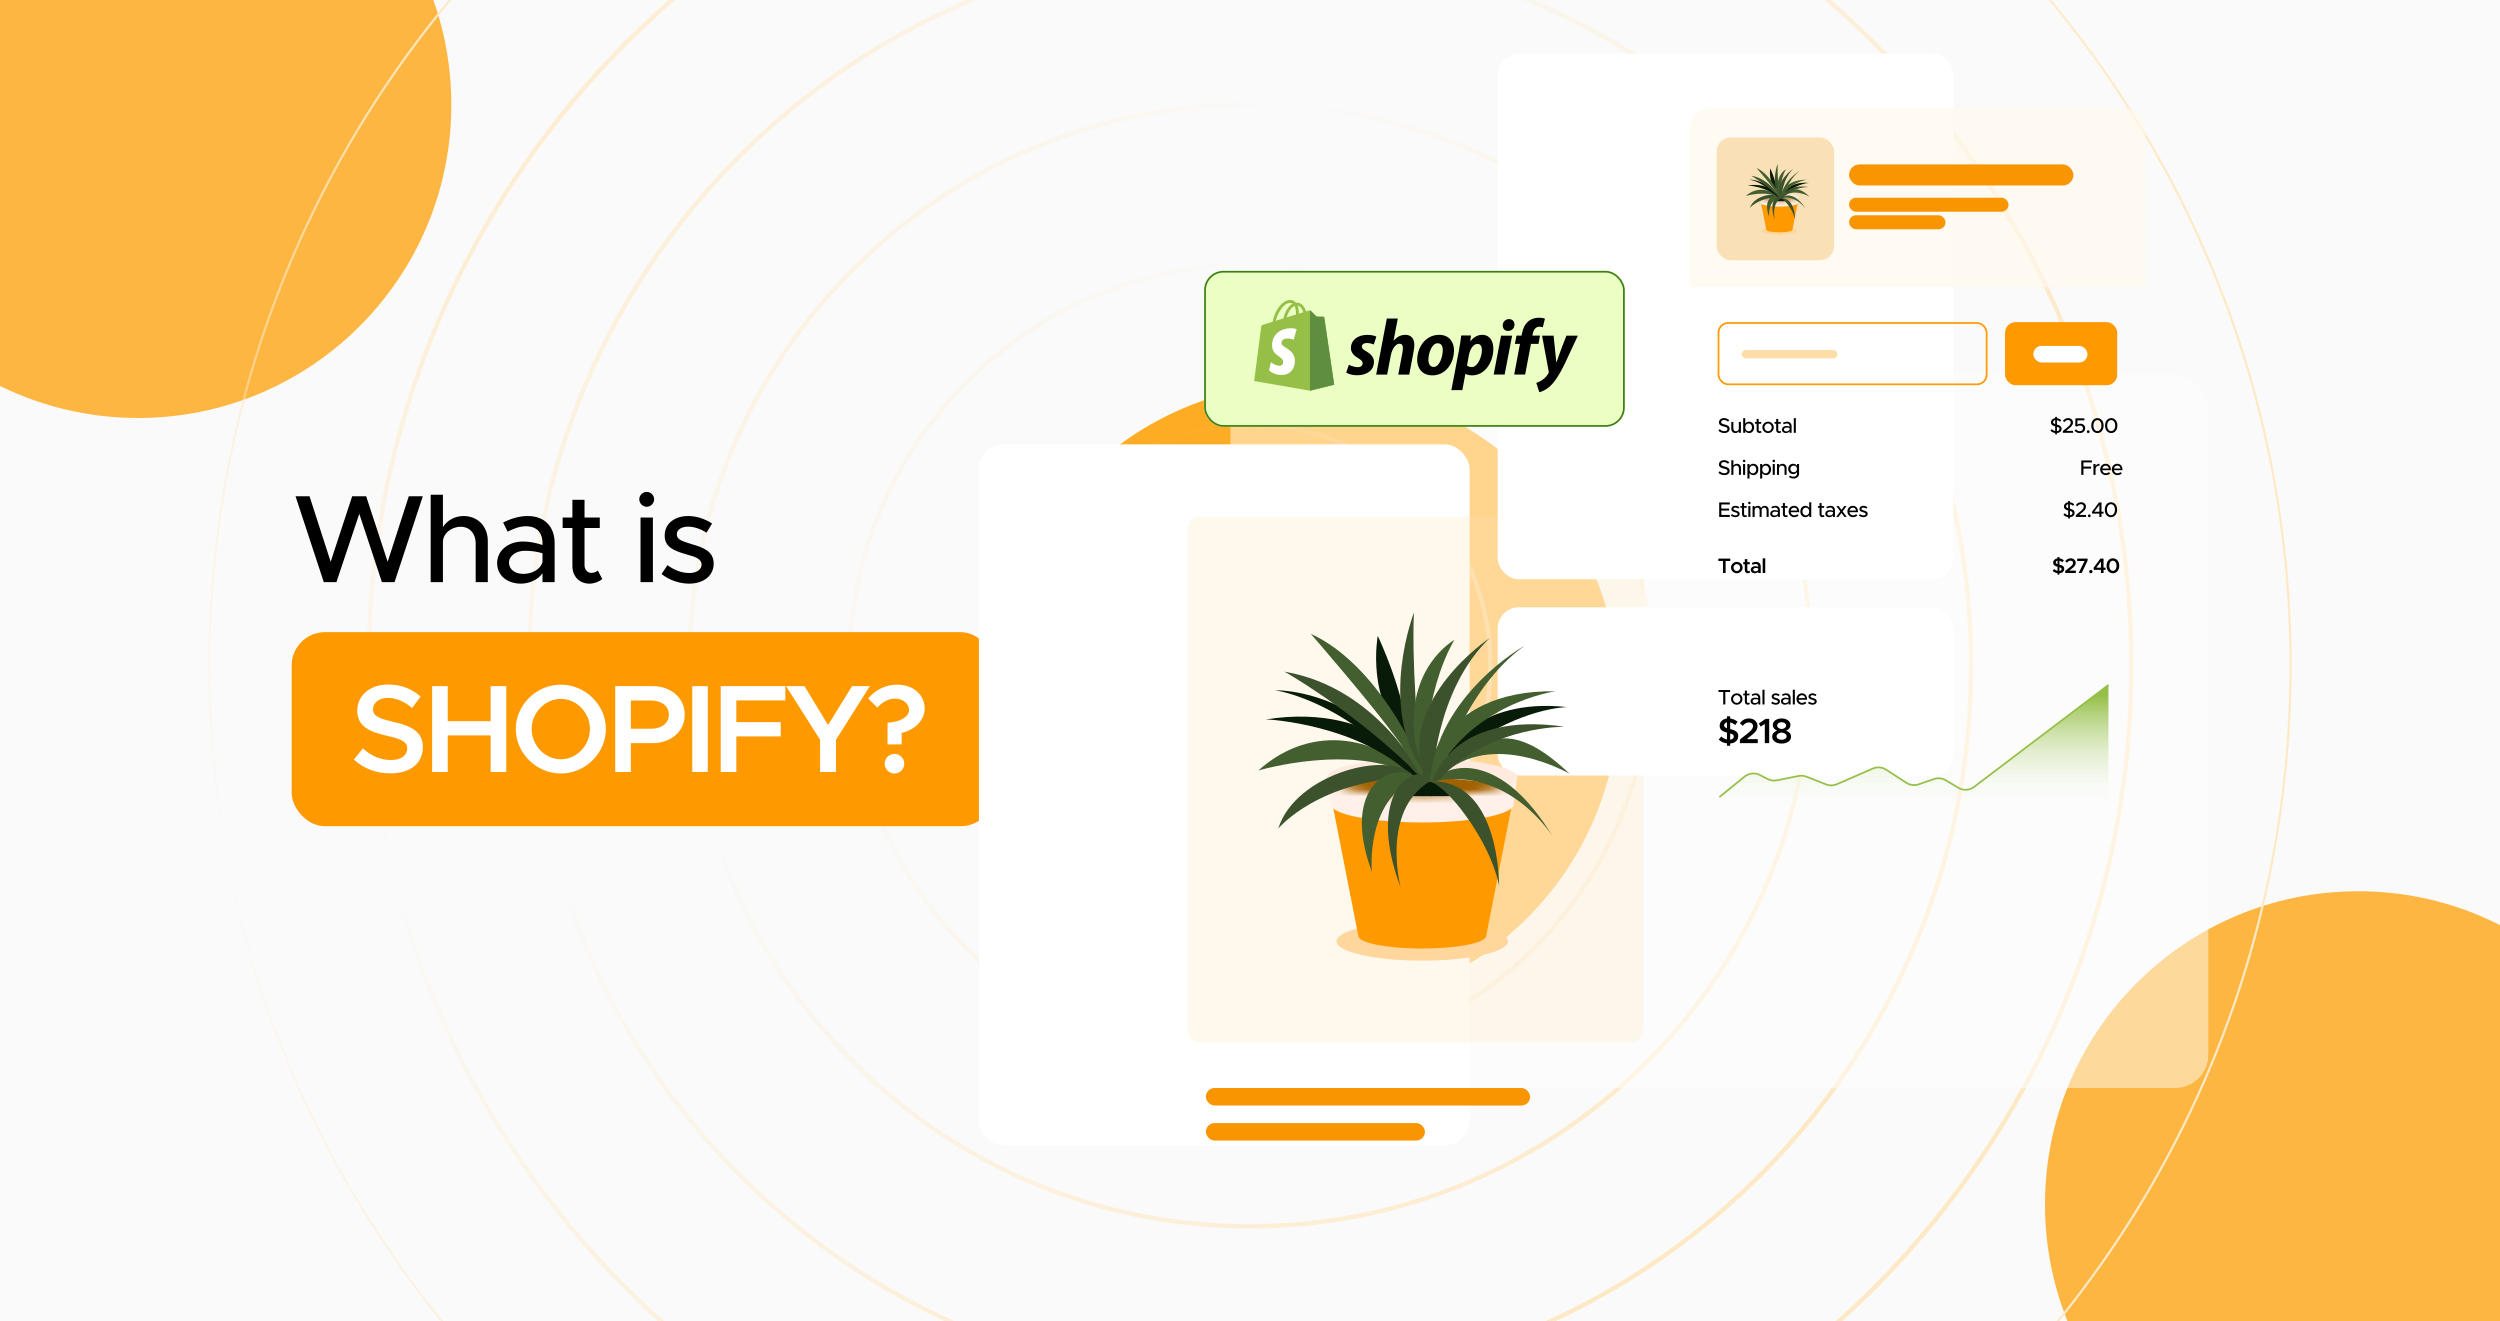 <svg width="350" height="185" viewBox="0 0 350 185" fill="none" xmlns="http://www.w3.org/2000/svg">
<g clip-path="url(#clip0_2372_1810)">
<rect width="350" height="185" fill="#FAFAFA"/>
<g filter="url(#filter0_f_2372_1810)">
<circle cx="19.343" cy="14.675" r="43.843" fill="#FDB642"/>
</g>
<g filter="url(#filter1_f_2372_1810)">
<circle cx="182.819" cy="97.515" r="43.843" fill="#FFAC25"/>
</g>
<g filter="url(#filter2_f_2372_1810)">
<circle cx="330.142" cy="168.617" r="43.843" fill="#FDB642"/>
</g>
<path d="M175 -52.514C255.456 -52.514 320.679 12.709 320.679 93.165C320.679 173.621 255.456 238.845 175 238.845C94.543 238.845 29.321 173.621 29.321 93.165C29.321 12.709 94.544 -52.514 175 -52.514ZM298.243 93.165C298.243 161.23 243.065 216.408 175 216.408C106.935 216.408 51.757 161.23 51.757 93.165C51.757 25.1 106.935 -30.078 175 -30.078C243.065 -30.078 298.243 25.1 298.243 93.165ZM275.807 93.165C275.807 148.839 230.674 193.973 175 193.973C119.326 193.972 74.193 148.839 74.193 93.165C74.193 37.491 119.326 -7.641 175 -7.642C230.674 -7.642 275.807 37.491 275.807 93.165ZM253.372 93.165C253.372 136.448 218.283 171.537 175 171.537C131.717 171.537 96.629 136.448 96.629 93.165C96.629 49.882 131.717 14.794 175 14.794C218.283 14.794 253.372 49.882 253.372 93.165ZM230.935 93.165C230.935 124.057 205.892 149.101 175 149.101C144.108 149.1 119.064 124.057 119.064 93.165C119.064 62.273 144.108 37.23 175 37.23C205.892 37.23 230.935 62.273 230.935 93.165ZM208.5 93.165C208.5 111.666 193.501 126.665 175 126.665C156.499 126.665 141.501 111.666 141.501 93.165C141.501 74.664 156.499 59.666 175 59.666C193.501 59.666 208.499 74.664 208.5 93.165ZM208.808 93.165C208.808 74.493 193.671 59.357 175 59.357C156.328 59.358 141.192 74.493 141.192 93.165C141.192 111.837 156.328 126.973 175 126.974C193.671 126.974 208.808 111.837 208.808 93.165ZM231.244 93.165C231.244 62.102 206.062 36.921 175 36.921C143.937 36.921 118.756 62.102 118.755 93.165C118.755 124.228 143.937 149.409 175 149.409C206.062 149.409 231.244 124.228 231.244 93.165ZM253.68 93.165C253.68 49.711 218.453 14.485 175 14.485C131.546 14.486 96.32 49.712 96.32 93.165C96.32 136.619 131.546 171.846 175 171.846C218.453 171.846 253.68 136.619 253.68 93.165ZM276.116 93.165C276.116 37.32 230.844 -7.95 175 -7.95C119.155 -7.95 73.885 37.321 73.884 93.165C73.884 149.01 119.155 194.281 175 194.281C230.844 194.281 276.116 149.01 276.116 93.165ZM298.551 93.165C298.551 24.929 243.235 -30.387 175 -30.387C106.764 -30.387 51.448 24.93 51.448 93.165C51.448 161.401 106.764 216.717 175 216.717C243.235 216.717 298.551 161.401 298.551 93.165Z" stroke="url(#paint0_radial_2372_1810)" stroke-width="0.309"/>
<path d="M45.331 81.5L41.376 69.478H43.336L46.293 78.647L49.303 69.478H51.263L54.273 78.647L57.231 69.478H59.191L55.236 81.5H53.468L50.301 71.927L47.098 81.5H45.331ZM64.897 72.243C66.892 72.243 68.292 73.695 68.292 75.743V81.5H66.595V76.04C66.595 74.692 65.737 73.748 64.512 73.748C63.147 73.748 62.01 74.71 62.01 75.882V81.5H60.295V69.267H62.01V73.8C62.552 72.89 63.655 72.243 64.897 72.243ZM73.868 72.243C76.301 72.243 77.648 73.782 77.648 76.022V81.5H75.951V80.257C75.286 81.203 74.043 81.71 72.941 81.71C71.016 81.71 69.598 80.59 69.598 78.823C69.598 77.02 71.226 75.812 73.221 75.812C74.113 75.812 75.076 76.005 75.951 76.302V76.022C75.951 74.885 75.426 73.677 73.623 73.677C72.731 73.677 71.856 74.028 71.068 74.43L70.438 73.153C71.733 72.505 72.871 72.243 73.868 72.243ZM73.273 80.345C74.393 80.345 75.653 79.785 75.951 78.665V77.457C75.216 77.23 74.376 77.108 73.483 77.108C72.276 77.108 71.261 77.79 71.261 78.77C71.261 79.75 72.136 80.345 73.273 80.345ZM83.689 79.873L84.319 81.062C83.829 81.465 83.164 81.71 82.516 81.71C81.116 81.71 80.136 80.695 80.136 79.243V73.922H78.771V72.453H80.136V69.968H81.834V72.453H83.969V73.922H81.834V79.12C81.834 79.75 82.254 80.205 82.761 80.205C83.146 80.205 83.496 80.065 83.689 79.873ZM90.549 70.948C89.954 70.948 89.499 70.457 89.499 69.897C89.499 69.355 89.954 68.865 90.549 68.865C91.109 68.865 91.582 69.355 91.582 69.897C91.582 70.457 91.109 70.948 90.549 70.948ZM89.674 81.5V72.453H91.407V81.5H89.674ZM96.486 81.71C95.156 81.71 93.703 81.237 92.618 80.362L93.441 79.12C94.403 79.82 95.436 80.222 96.503 80.222C97.518 80.222 98.218 79.75 98.218 79.05C98.218 78.21 97.291 77.948 96.171 77.632C94.088 77.055 93.056 76.46 93.056 74.99C93.038 73.328 94.421 72.243 96.346 72.243C97.518 72.243 98.708 72.645 99.688 73.293L98.918 74.57C98.043 74.028 97.133 73.73 96.346 73.73C95.453 73.73 94.753 74.115 94.753 74.797C94.753 75.498 95.313 75.707 96.836 76.18C98.323 76.618 99.916 77.108 99.916 78.91C99.916 80.625 98.463 81.71 96.486 81.71Z" fill="black"/>
<rect x="40.833" y="88.5" width="98.333" height="27.167" rx="4.667" fill="#FF9900"/>
<path d="M54.688 108.275C52.623 108.275 50.873 107.575 49.542 106.332L50.803 104.775C51.905 105.772 53.182 106.402 54.758 106.402C56.245 106.402 57.015 105.667 57.015 104.81C57.015 103.812 56.157 103.48 54.233 103.025C51.748 102.447 50.015 101.73 50.015 99.472C50.015 97.372 51.8 95.832 54.337 95.832C56.245 95.832 57.68 96.48 58.888 97.512L57.697 99.122C56.648 98.212 55.44 97.704 54.25 97.704C53.042 97.704 52.22 98.439 52.22 99.279C52.22 100.26 53.112 100.61 55.02 101.047C57.523 101.607 59.203 102.412 59.203 104.6C59.203 106.752 57.557 108.275 54.688 108.275ZM68.687 96.059H70.875V108.082H68.687V102.955H62.685V108.082H60.497V96.059H62.685V100.96H68.687V96.059ZM78.528 108.292C75.098 108.292 72.211 105.44 72.211 102.062C72.211 98.684 75.098 95.85 78.528 95.85C81.941 95.85 84.828 98.684 84.828 102.062C84.828 105.44 81.941 108.292 78.528 108.292ZM78.528 106.297C80.733 106.297 82.588 104.372 82.588 102.062C82.588 99.769 80.733 97.844 78.528 97.844C76.306 97.844 74.433 99.769 74.433 102.062C74.433 104.372 76.306 106.297 78.528 106.297ZM86.133 108.082V96.059H91.366C93.938 96.059 95.863 97.704 95.863 100.05C95.863 102.395 93.938 104.04 91.366 104.04H88.321V108.082H86.133ZM88.321 102.027H91.121C92.608 102.027 93.641 101.275 93.641 100.05C93.641 98.825 92.608 98.072 91.121 98.072H88.321V102.027ZM96.918 108.082V96.059H99.088V108.082H96.918ZM109.948 98.055H103.088V101.1H109.3V103.095H103.088V108.082H100.9V96.059H109.948V98.055ZM114.812 108.082V103.567L110.052 96.059H112.625L115.932 101.502L119.292 96.059H121.777L117.035 103.567V108.082H114.812ZM124.254 104.215V101.187C126.022 101.082 127.264 100.347 127.264 99.419C127.264 98.562 126.494 97.809 125.304 97.809C124.289 97.809 123.467 98.352 122.819 99.07L121.542 97.775C122.522 96.654 123.869 95.85 125.602 95.85C127.912 95.85 129.452 97.302 129.452 99.21C129.452 100.785 128.122 102.185 126.232 102.605V104.215H124.254ZM125.252 108.292C124.447 108.292 123.852 107.662 123.852 106.892C123.852 106.175 124.447 105.545 125.252 105.545C125.987 105.545 126.599 106.175 126.599 106.892C126.599 107.662 125.987 108.292 125.252 108.292Z" fill="white"/>
<rect opacity="0.48" x="172.259" y="52.461" width="136.908" height="99.859" rx="4.667" fill="white"/>
<g filter="url(#filter3_d_2372_1810)">
<rect x="163.917" y="69.883" width="68.699" height="98.142" rx="3.5" fill="white"/>
</g>
<rect opacity="0.24" x="166.25" y="72.332" width="63.792" height="73.606" rx="1.75" fill="#FFE1B4"/>
<rect x="168.824" y="152.32" width="45.391" height="2.454" rx="1.227" fill="#F99500"/>
<rect x="168.824" y="157.227" width="30.669" height="2.454" rx="1.227" fill="#F99500"/>
<g filter="url(#filter4_d_2372_1810)">
<rect x="236.542" y="15.168" width="63.792" height="73.606" rx="2.944" fill="white"/>
</g>
<path d="M241.412 60.626C241.074 60.626 240.794 60.508 240.579 60.302L240.759 60.081C240.938 60.252 241.15 60.364 241.424 60.364C241.704 60.364 241.848 60.217 241.848 60.055C241.848 59.864 241.68 59.79 241.342 59.713C240.93 59.616 240.656 59.493 240.656 59.127C240.656 58.789 240.95 58.533 241.356 58.533C241.669 58.533 241.901 58.648 242.095 58.818L241.925 59.042C241.754 58.886 241.551 58.795 241.345 58.795C241.118 58.795 240.959 58.939 240.959 59.101C240.959 59.289 241.133 59.354 241.465 59.434C241.869 59.528 242.148 59.663 242.148 60.026C242.148 60.367 241.889 60.626 241.412 60.626ZM243.435 59.072H243.727V60.594H243.435V60.373C243.344 60.523 243.159 60.629 242.953 60.629C242.617 60.629 242.381 60.385 242.381 60.04V59.072H242.667V59.99C242.667 60.217 242.811 60.376 243.017 60.376C243.229 60.376 243.412 60.237 243.435 60.058V59.072ZM244.877 59.036C245.277 59.036 245.578 59.366 245.578 59.831C245.578 60.299 245.277 60.629 244.877 60.629C244.642 60.629 244.453 60.517 244.335 60.329V60.594H244.047V58.536H244.335V59.334C244.453 59.148 244.642 59.036 244.877 59.036ZM244.806 60.376C245.086 60.376 245.283 60.149 245.283 59.831C245.283 59.513 245.086 59.289 244.806 59.289C244.533 59.289 244.335 59.513 244.335 59.831C244.335 60.149 244.533 60.376 244.806 60.376ZM246.524 60.32L246.63 60.52C246.548 60.588 246.436 60.629 246.327 60.629C246.092 60.629 245.927 60.458 245.927 60.214V59.319H245.697V59.072H245.927V58.654H246.212V59.072H246.572V59.319H246.212V60.193C246.212 60.299 246.283 60.376 246.368 60.376C246.433 60.376 246.492 60.352 246.524 60.32ZM247.531 60.629C247.095 60.629 246.727 60.264 246.727 59.831C246.727 59.398 247.095 59.036 247.531 59.036C247.964 59.036 248.329 59.398 248.329 59.831C248.329 60.264 247.964 60.629 247.531 60.629ZM247.531 60.376C247.805 60.376 248.038 60.129 248.038 59.831C248.038 59.537 247.805 59.289 247.531 59.289C247.251 59.289 247.019 59.537 247.019 59.831C247.019 60.129 247.251 60.376 247.531 60.376ZM249.265 60.32L249.371 60.52C249.288 60.588 249.176 60.629 249.068 60.629C248.832 60.629 248.667 60.458 248.667 60.214V59.319H248.437V59.072H248.667V58.654H248.953V59.072H249.312V59.319H248.953V60.193C248.953 60.299 249.023 60.376 249.109 60.376C249.174 60.376 249.232 60.352 249.265 60.32ZM250.189 59.036C250.598 59.036 250.825 59.295 250.825 59.672V60.594H250.539V60.385C250.427 60.544 250.218 60.629 250.033 60.629C249.709 60.629 249.471 60.441 249.471 60.143C249.471 59.84 249.744 59.637 250.08 59.637C250.23 59.637 250.392 59.669 250.539 59.719V59.672C250.539 59.481 250.451 59.278 250.148 59.278C249.998 59.278 249.85 59.337 249.718 59.404L249.612 59.189C249.83 59.08 250.021 59.036 250.189 59.036ZM250.089 60.399C250.277 60.399 250.489 60.305 250.539 60.117V59.914C250.416 59.875 250.274 59.855 250.124 59.855C249.921 59.855 249.75 59.97 249.75 60.134C249.75 60.299 249.898 60.399 250.089 60.399ZM251.129 60.594V58.536H251.417V60.594H251.129Z" fill="black"/>
<path d="M288.628 60.026C288.628 60.346 288.398 60.597 287.972 60.623V60.812H287.724V60.617C287.459 60.585 287.238 60.473 287.059 60.302L287.238 60.081C287.377 60.214 287.533 60.308 287.724 60.346V59.69C287.368 59.596 287.135 59.463 287.135 59.127C287.135 58.821 287.377 58.583 287.724 58.539V58.359H287.972V58.542C288.216 58.568 288.41 58.674 288.575 58.818L288.404 59.042C288.275 58.924 288.125 58.842 287.972 58.809V59.44C288.36 59.534 288.628 59.672 288.628 60.026ZM287.439 59.101C287.439 59.242 287.536 59.313 287.724 59.375V58.804C287.553 58.839 287.439 58.966 287.439 59.101ZM287.972 60.361C288.207 60.34 288.328 60.202 288.328 60.055C288.328 59.893 288.21 59.816 287.972 59.752V60.361ZM288.793 60.594V60.349L289.535 59.737C289.806 59.51 289.909 59.337 289.909 59.154C289.909 58.933 289.727 58.804 289.526 58.804C289.306 58.804 289.144 58.921 289.002 59.104L288.802 58.927C288.979 58.683 289.217 58.536 289.538 58.536C289.915 58.536 290.215 58.78 290.215 59.148C290.215 59.419 290.086 59.634 289.738 59.917L289.264 60.317H290.233V60.594H288.793ZM291.171 60.629C290.851 60.629 290.609 60.499 290.435 60.311L290.621 60.099C290.777 60.261 290.965 60.367 291.18 60.367C291.442 60.367 291.619 60.19 291.619 59.964C291.619 59.731 291.439 59.575 291.177 59.575C291.009 59.575 290.865 59.631 290.745 59.722L290.535 59.628L290.565 58.571H291.81V58.848H290.848L290.83 59.448C290.936 59.378 291.071 59.319 291.251 59.319C291.613 59.319 291.919 59.548 291.919 59.952C291.919 60.361 291.61 60.629 291.171 60.629ZM292.351 60.629C292.239 60.629 292.153 60.538 292.153 60.429C292.153 60.329 292.239 60.237 292.351 60.237C292.457 60.237 292.542 60.329 292.542 60.429C292.542 60.538 292.457 60.629 292.351 60.629ZM293.642 60.629C293.133 60.629 292.776 60.196 292.776 59.581C292.776 58.968 293.133 58.536 293.642 58.536C294.145 58.536 294.505 58.968 294.505 59.581C294.505 60.196 294.145 60.629 293.642 60.629ZM293.642 60.355C293.969 60.355 294.198 60.034 294.198 59.581C294.198 59.127 293.969 58.809 293.642 58.809C293.312 58.809 293.08 59.127 293.08 59.581C293.08 60.034 293.312 60.355 293.642 60.355ZM295.571 60.629C295.062 60.629 294.706 60.196 294.706 59.581C294.706 58.968 295.062 58.536 295.571 58.536C296.075 58.536 296.434 58.968 296.434 59.581C296.434 60.196 296.075 60.629 295.571 60.629ZM295.571 60.355C295.898 60.355 296.128 60.034 296.128 59.581C296.128 59.127 295.898 58.809 295.571 58.809C295.242 58.809 295.009 59.127 295.009 59.581C295.009 60.034 295.242 60.355 295.571 60.355Z" fill="black"/>
<path d="M241.412 66.517C241.074 66.517 240.794 66.399 240.579 66.193L240.759 65.972C240.938 66.143 241.15 66.255 241.424 66.255C241.704 66.255 241.848 66.108 241.848 65.946C241.848 65.754 241.68 65.681 241.342 65.604C240.93 65.507 240.656 65.383 240.656 65.018C240.656 64.68 240.95 64.423 241.356 64.423C241.669 64.423 241.901 64.538 242.095 64.709L241.925 64.933C241.754 64.777 241.551 64.685 241.345 64.685C241.118 64.685 240.959 64.83 240.959 64.992C240.959 65.18 241.133 65.245 241.465 65.324C241.869 65.419 242.148 65.554 242.148 65.916C242.148 66.258 241.889 66.517 241.412 66.517ZM243.162 64.927C243.497 64.927 243.733 65.171 243.733 65.516V66.484H243.447V65.566C243.447 65.339 243.303 65.18 243.097 65.18C242.867 65.18 242.676 65.342 242.676 65.539V66.484H242.387V64.426H242.676V65.189C242.767 65.036 242.953 64.927 243.162 64.927ZM244.176 64.709C244.076 64.709 244 64.626 244 64.532C244 64.441 244.076 64.359 244.176 64.359C244.271 64.359 244.35 64.441 244.35 64.532C244.35 64.626 244.271 64.709 244.176 64.709ZM244.029 66.484V64.962H244.321V66.484H244.029ZM245.469 64.927C245.87 64.927 246.17 65.257 246.17 65.722C246.17 66.19 245.87 66.52 245.469 66.52C245.234 66.52 245.045 66.408 244.928 66.219V66.991H244.639V64.962H244.928V65.224C245.045 65.039 245.234 64.927 245.469 64.927ZM245.399 66.266C245.679 66.266 245.876 66.04 245.876 65.722C245.876 65.404 245.679 65.18 245.399 65.18C245.125 65.18 244.928 65.404 244.928 65.722C244.928 66.04 245.125 66.266 245.399 66.266ZM247.249 64.927C247.65 64.927 247.95 65.257 247.95 65.722C247.95 66.19 247.65 66.52 247.249 66.52C247.014 66.52 246.825 66.408 246.708 66.219V66.991H246.419V64.962H246.708V65.224C246.825 65.039 247.014 64.927 247.249 64.927ZM247.179 66.266C247.458 66.266 247.656 66.04 247.656 65.722C247.656 65.404 247.458 65.18 247.179 65.18C246.905 65.18 246.708 65.404 246.708 65.722C246.708 66.04 246.905 66.266 247.179 66.266ZM248.329 64.709C248.228 64.709 248.152 64.626 248.152 64.532C248.152 64.441 248.228 64.359 248.329 64.359C248.423 64.359 248.502 64.441 248.502 64.532C248.502 64.626 248.423 64.709 248.329 64.709ZM248.181 66.484V64.962H248.473V66.484H248.181ZM249.551 64.927C249.887 64.927 250.122 65.171 250.122 65.516V66.484H249.837V65.566C249.837 65.339 249.692 65.18 249.486 65.18C249.274 65.18 249.092 65.318 249.068 65.498V66.484H248.777V64.962H249.068V65.183C249.159 65.033 249.345 64.927 249.551 64.927ZM251.579 64.962H251.87V66.322C251.87 66.714 251.549 66.991 251.099 66.991C250.842 66.991 250.607 66.905 250.463 66.788L250.577 66.57C250.689 66.676 250.872 66.738 251.054 66.738C251.381 66.738 251.579 66.582 251.579 66.317V66.096C251.458 66.269 251.269 66.373 251.04 66.373C250.639 66.373 250.348 66.072 250.348 65.648C250.348 65.224 250.639 64.927 251.04 64.927C251.269 64.927 251.464 65.036 251.579 65.207V64.962ZM251.113 66.119C251.384 66.119 251.579 65.925 251.579 65.648C251.579 65.374 251.384 65.18 251.113 65.18C250.842 65.18 250.651 65.374 250.651 65.648C250.651 65.925 250.842 66.119 251.113 66.119Z" fill="black"/>
<path d="M242.175 70.625H240.988V71.202H242.06V71.479H240.988V72.094H242.175V72.371H240.688V70.348H242.175V70.625ZM242.972 72.406C242.749 72.406 242.504 72.327 242.322 72.18L242.46 71.971C242.622 72.088 242.796 72.156 242.975 72.156C243.146 72.156 243.264 72.077 243.264 71.959C243.264 71.818 243.108 71.773 242.919 71.72C242.569 71.623 242.395 71.523 242.395 71.276C242.392 70.996 242.625 70.814 242.949 70.814C243.146 70.814 243.346 70.881 243.511 70.99L243.382 71.205C243.234 71.114 243.081 71.064 242.949 71.064C242.799 71.064 242.681 71.129 242.681 71.243C242.681 71.361 242.775 71.397 243.031 71.476C243.282 71.55 243.549 71.632 243.549 71.935C243.549 72.224 243.305 72.406 242.972 72.406ZM244.483 72.097L244.589 72.297C244.506 72.365 244.395 72.406 244.286 72.406C244.05 72.406 243.885 72.236 243.885 71.991V71.096H243.656V70.849H243.885V70.431H244.171V70.849H244.53V71.096H244.171V71.971C244.171 72.077 244.241 72.153 244.327 72.153C244.392 72.153 244.451 72.13 244.483 72.097ZM244.912 70.596C244.812 70.596 244.736 70.513 244.736 70.419C244.736 70.328 244.812 70.245 244.912 70.245C245.007 70.245 245.086 70.328 245.086 70.419C245.086 70.513 245.007 70.596 244.912 70.596ZM244.765 72.371V70.849H245.057V72.371H244.765ZM247.062 70.814C247.38 70.814 247.61 71.058 247.61 71.402V72.371H247.324V71.447C247.324 71.223 247.192 71.067 247.001 71.067C246.783 71.067 246.63 71.211 246.63 71.42V72.371H246.344V71.447C246.344 71.223 246.212 71.067 246.02 71.067C245.802 71.067 245.649 71.211 245.649 71.42V72.371H245.358V70.849H245.649V71.061C245.726 70.911 245.885 70.814 246.079 70.814C246.3 70.814 246.479 70.931 246.568 71.12C246.638 70.931 246.833 70.814 247.062 70.814ZM248.55 70.814C248.959 70.814 249.186 71.073 249.186 71.45V72.371H248.9V72.162C248.788 72.321 248.579 72.406 248.394 72.406C248.07 72.406 247.832 72.218 247.832 71.921C247.832 71.617 248.105 71.414 248.441 71.414C248.591 71.414 248.753 71.447 248.9 71.497V71.45C248.9 71.258 248.812 71.055 248.509 71.055C248.359 71.055 248.211 71.114 248.079 71.182L247.973 70.967C248.191 70.858 248.382 70.814 248.55 70.814ZM248.45 72.177C248.638 72.177 248.85 72.083 248.9 71.894V71.691C248.777 71.653 248.635 71.632 248.485 71.632C248.282 71.632 248.111 71.747 248.111 71.912C248.111 72.077 248.259 72.177 248.45 72.177ZM250.202 72.097L250.308 72.297C250.226 72.365 250.114 72.406 250.005 72.406C249.769 72.406 249.605 72.236 249.605 71.991V71.096H249.375V70.849H249.605V70.431H249.89V70.849H250.249V71.096H249.89V71.971C249.89 72.077 249.961 72.153 250.046 72.153C250.111 72.153 250.17 72.13 250.202 72.097ZM251.185 72.147C251.344 72.147 251.53 72.077 251.621 71.983L251.804 72.171C251.668 72.315 251.403 72.406 251.188 72.406C250.764 72.406 250.405 72.074 250.405 71.606C250.405 71.149 250.744 70.814 251.165 70.814C251.63 70.814 251.898 71.167 251.898 71.712H250.7C250.738 71.965 250.923 72.147 251.185 72.147ZM251.177 71.073C250.941 71.073 250.75 71.232 250.702 71.479H251.615C251.583 71.243 251.439 71.073 251.177 71.073ZM253.29 70.313H253.578V72.371H253.29V72.106C253.172 72.294 252.984 72.406 252.748 72.406C252.348 72.406 252.047 72.077 252.047 71.609C252.047 71.143 252.348 70.814 252.748 70.814C252.984 70.814 253.172 70.925 253.29 71.111V70.313ZM252.819 72.153C253.092 72.153 253.29 71.927 253.29 71.609C253.29 71.291 253.092 71.067 252.819 71.067C252.539 71.067 252.342 71.291 252.342 71.609C252.342 71.927 252.539 72.153 252.819 72.153ZM255.335 72.097L255.441 72.297C255.359 72.365 255.247 72.406 255.138 72.406C254.902 72.406 254.737 72.236 254.737 71.991V71.096H254.508V70.849H254.737V70.431H255.023V70.849H255.382V71.096H255.023V71.971C255.023 72.077 255.094 72.153 255.179 72.153C255.244 72.153 255.303 72.13 255.335 72.097ZM256.259 70.814C256.668 70.814 256.895 71.073 256.895 71.45V72.371H256.61V72.162C256.498 72.321 256.289 72.406 256.103 72.406C255.779 72.406 255.541 72.218 255.541 71.921C255.541 71.617 255.815 71.414 256.15 71.414C256.3 71.414 256.462 71.447 256.61 71.497V71.45C256.61 71.258 256.521 71.055 256.218 71.055C256.068 71.055 255.921 71.114 255.788 71.182L255.682 70.967C255.9 70.858 256.091 70.814 256.259 70.814ZM256.159 72.177C256.348 72.177 256.56 72.083 256.61 71.894V71.691C256.486 71.653 256.345 71.632 256.194 71.632C255.991 71.632 255.821 71.747 255.821 71.912C255.821 72.077 255.968 72.177 256.159 72.177ZM258.547 72.371H258.221L257.805 71.812L257.387 72.371H257.064L257.644 71.594L257.087 70.849H257.417L257.805 71.373L258.197 70.849H258.521L257.967 71.591L258.547 72.371ZM259.415 72.147C259.574 72.147 259.759 72.077 259.851 71.983L260.033 72.171C259.898 72.315 259.633 72.406 259.418 72.406C258.994 72.406 258.635 72.074 258.635 71.606C258.635 71.149 258.973 70.814 259.394 70.814C259.86 70.814 260.128 71.167 260.128 71.712H258.929C258.967 71.965 259.153 72.147 259.415 72.147ZM259.406 71.073C259.171 71.073 258.979 71.232 258.932 71.479H259.845C259.812 71.243 259.668 71.073 259.406 71.073ZM260.898 72.406C260.674 72.406 260.43 72.327 260.247 72.18L260.386 71.971C260.548 72.088 260.722 72.156 260.901 72.156C261.072 72.156 261.19 72.077 261.19 71.959C261.19 71.818 261.034 71.773 260.845 71.72C260.495 71.623 260.321 71.523 260.321 71.276C260.318 70.996 260.551 70.814 260.875 70.814C261.072 70.814 261.272 70.881 261.437 70.99L261.307 71.205C261.16 71.114 261.007 71.064 260.875 71.064C260.724 71.064 260.607 71.129 260.607 71.243C260.607 71.361 260.701 71.397 260.957 71.476C261.207 71.55 261.475 71.632 261.475 71.935C261.475 72.224 261.231 72.406 260.898 72.406Z" fill="black"/>
<path d="M241.221 80.223V78.536H240.573V78.2H242.234V78.536H241.586V80.223H241.221ZM243.155 80.258C242.713 80.258 242.339 79.893 242.339 79.46C242.339 79.027 242.713 78.665 243.155 78.665C243.596 78.665 243.97 79.027 243.97 79.46C243.97 79.893 243.596 80.258 243.155 80.258ZM243.155 79.952C243.405 79.952 243.617 79.728 243.617 79.46C243.617 79.195 243.405 78.971 243.155 78.971C242.901 78.971 242.689 79.195 242.689 79.46C242.689 79.728 242.901 79.952 243.155 79.952ZM244.924 79.896L245.027 80.137C244.941 80.211 244.818 80.258 244.703 80.258C244.45 80.258 244.273 80.075 244.273 79.819V78.998H244.052V78.701H244.273V78.282H244.623V78.701H244.968V78.998H244.623V79.775C244.623 79.878 244.688 79.952 244.773 79.952C244.835 79.952 244.891 79.928 244.924 79.896ZM245.85 78.665C246.253 78.665 246.504 78.921 246.504 79.307V80.223H246.153V80.04C246.041 80.181 245.85 80.258 245.673 80.258C245.35 80.258 245.105 80.067 245.105 79.772C245.105 79.472 245.385 79.266 245.726 79.266C245.865 79.266 246.015 79.295 246.153 79.348V79.307C246.153 79.13 246.056 78.96 245.779 78.96C245.635 78.96 245.497 79.01 245.367 79.074L245.244 78.824C245.459 78.718 245.659 78.665 245.85 78.665ZM245.753 79.996C245.927 79.996 246.112 79.908 246.153 79.746V79.575C246.041 79.537 245.915 79.516 245.779 79.516C245.6 79.516 245.456 79.616 245.456 79.76C245.456 79.905 245.582 79.996 245.753 79.996ZM246.775 80.223V78.165H247.134V80.223H246.775Z" fill="black"/>
<path d="M290.446 71.803C290.446 72.124 290.216 72.374 289.789 72.4V72.589H289.542V72.395C289.277 72.362 289.056 72.25 288.876 72.08L289.056 71.859C289.194 71.991 289.35 72.085 289.542 72.124V71.467C289.185 71.373 288.953 71.24 288.953 70.905C288.953 70.599 289.194 70.36 289.542 70.316V70.136H289.789V70.319C290.033 70.345 290.228 70.451 290.393 70.596L290.222 70.82C290.092 70.702 289.942 70.619 289.789 70.587V71.217C290.178 71.311 290.446 71.45 290.446 71.803ZM289.256 70.878C289.256 71.02 289.353 71.09 289.542 71.152V70.581C289.371 70.616 289.256 70.743 289.256 70.878ZM289.789 72.138C290.025 72.118 290.145 71.98 290.145 71.832C290.145 71.67 290.027 71.594 289.789 71.529V72.138ZM290.611 72.371V72.127L291.353 71.514C291.624 71.288 291.727 71.114 291.727 70.931C291.727 70.71 291.544 70.581 291.344 70.581C291.123 70.581 290.961 70.699 290.82 70.881L290.62 70.705C290.796 70.46 291.035 70.313 291.356 70.313C291.733 70.313 292.033 70.557 292.033 70.925C292.033 71.196 291.903 71.411 291.556 71.694L291.082 72.094H292.051V72.371H290.611ZM292.503 72.406C292.391 72.406 292.306 72.315 292.306 72.206C292.306 72.106 292.391 72.015 292.503 72.015C292.609 72.015 292.694 72.106 292.694 72.206C292.694 72.315 292.609 72.406 292.503 72.406ZM293.909 72.371V71.906H292.905L292.873 71.667L293.853 70.348H294.207V71.644H294.498V71.906H294.207V72.371H293.909ZM293.2 71.644H293.909V70.687L293.2 71.644ZM295.534 72.406C295.025 72.406 294.669 71.974 294.669 71.358C294.669 70.746 295.025 70.313 295.534 70.313C296.038 70.313 296.397 70.746 296.397 71.358C296.397 71.974 296.038 72.406 295.534 72.406ZM295.534 72.133C295.861 72.133 296.091 71.812 296.091 71.358C296.091 70.905 295.861 70.587 295.534 70.587C295.204 70.587 294.972 70.905 294.972 71.358C294.972 71.812 295.204 72.133 295.534 72.133Z" fill="black"/>
<path d="M292.866 64.738H291.679V65.327H292.751V65.604H291.679V66.484H291.379V64.462H292.866V64.738ZM293.376 65.254C293.473 65.053 293.679 64.927 293.941 64.927V65.18C293.626 65.18 293.402 65.354 293.376 65.619V66.484H293.084V64.962H293.376V65.254ZM294.806 66.261C294.965 66.261 295.15 66.19 295.241 66.096L295.424 66.284C295.288 66.428 295.023 66.52 294.808 66.52C294.385 66.52 294.025 66.187 294.025 65.719C294.025 65.263 294.364 64.927 294.785 64.927C295.25 64.927 295.518 65.28 295.518 65.825H294.32C294.358 66.078 294.543 66.261 294.806 66.261ZM294.797 65.186C294.561 65.186 294.37 65.345 294.323 65.592H295.235C295.203 65.357 295.059 65.186 294.797 65.186ZM296.436 66.261C296.595 66.261 296.78 66.19 296.872 66.096L297.054 66.284C296.919 66.428 296.654 66.52 296.439 66.52C296.015 66.52 295.656 66.187 295.656 65.719C295.656 65.263 295.994 64.927 296.415 64.927C296.88 64.927 297.148 65.28 297.148 65.825H295.95C295.988 66.078 296.174 66.261 296.436 66.261ZM296.427 65.186C296.192 65.186 296 65.345 295.953 65.592H296.866C296.833 65.357 296.689 65.186 296.427 65.186Z" fill="black"/>
<path d="M288.992 79.637C288.992 79.975 288.748 80.223 288.321 80.252V80.441H288.053V80.243C287.782 80.211 287.552 80.099 287.367 79.928L287.579 79.666C287.717 79.793 287.873 79.881 288.053 79.919V79.345C287.691 79.251 287.446 79.121 287.446 78.774C287.446 78.456 287.691 78.212 288.053 78.168V77.988H288.321V78.171C288.571 78.197 288.768 78.297 288.939 78.444L288.739 78.715C288.609 78.603 288.468 78.527 288.321 78.494V79.048C288.724 79.139 288.992 79.278 288.992 79.637ZM287.817 78.742C287.817 78.859 287.894 78.921 288.053 78.977V78.489C287.909 78.524 287.817 78.627 287.817 78.742ZM288.321 79.937C288.521 79.913 288.624 79.802 288.624 79.672C288.624 79.537 288.53 79.475 288.321 79.413V79.937ZM289.133 80.223V79.922L289.878 79.328C290.135 79.121 290.226 78.968 290.226 78.803C290.226 78.612 290.064 78.494 289.881 78.494C289.669 78.494 289.516 78.603 289.369 78.78L289.131 78.559C289.322 78.309 289.566 78.165 289.893 78.165C290.293 78.165 290.6 78.421 290.6 78.795C290.6 79.063 290.476 79.278 290.129 79.546L289.705 79.887H290.62V80.223H289.133ZM291.016 80.223L291.841 78.536H290.807V78.2H292.268V78.477L291.432 80.223H291.016ZM292.726 80.258C292.59 80.258 292.49 80.152 292.49 80.022C292.49 79.902 292.59 79.796 292.726 79.796C292.849 79.796 292.952 79.902 292.952 80.022C292.952 80.152 292.849 80.258 292.726 80.258ZM294.131 80.223V79.784H293.133L293.098 79.498L294.058 78.2H294.496V79.469H294.776V79.784H294.496V80.223H294.131ZM293.489 79.469H294.131V78.6L293.489 79.469ZM295.808 80.258C295.287 80.258 294.919 79.825 294.919 79.21C294.919 78.597 295.287 78.165 295.808 78.165C296.327 78.165 296.692 78.597 296.692 79.21C296.692 79.825 296.327 80.258 295.808 80.258ZM295.808 79.922C296.106 79.922 296.318 79.628 296.318 79.21C296.318 78.792 296.106 78.5 295.808 78.5C295.508 78.5 295.296 78.792 295.296 79.21C295.296 79.628 295.508 79.922 295.808 79.922Z" fill="black"/>
<g filter="url(#filter5_d_2372_1810)">
<rect x="236.542" y="92.699" width="63.792" height="23.554" rx="2.944" fill="white"/>
</g>
<path d="M244.25 108.721L240.713 111.589V113.43H295.181V95.887L276.366 110.173C275.727 110.658 274.857 110.705 274.169 110.293L272.411 109.238C271.914 108.94 271.311 108.877 270.763 109.065L268.606 109.806C268.035 110.003 267.406 109.925 266.9 109.597L264.048 107.748C263.495 107.389 262.799 107.332 262.195 107.595L257.162 109.792C256.684 110 256.143 110.01 255.657 109.819L252.905 108.734C252.554 108.596 252.17 108.562 251.8 108.636L248.752 109.245C248.313 109.333 247.857 109.268 247.459 109.061L246.395 108.505C245.701 108.143 244.858 108.228 244.25 108.721Z" fill="url(#paint1_linear_2372_1810)"/>
<path d="M240.713 111.589L244.25 108.721C244.858 108.228 245.701 108.143 246.395 108.505L247.459 109.061C247.857 109.268 248.313 109.333 248.752 109.245L251.8 108.636C252.17 108.562 252.554 108.596 252.905 108.734L255.657 109.819C256.143 110.01 256.684 110 257.162 109.792L262.195 107.595C262.799 107.332 263.495 107.389 264.048 107.748L266.9 109.597C267.406 109.925 268.035 110.003 268.606 109.806L270.763 109.065C271.311 108.877 271.914 108.94 272.411 109.238L274.169 110.293C274.857 110.705 275.727 110.658 276.366 110.173L295.181 95.887" stroke="#95BF47" stroke-width="0.245"/>
<path d="M241.25 98.625V96.879H240.588V96.602H242.213V96.879H241.548V98.625H241.25ZM243.146 98.66C242.71 98.66 242.342 98.295 242.342 97.862C242.342 97.43 242.71 97.067 243.146 97.067C243.579 97.067 243.944 97.43 243.944 97.862C243.944 98.295 243.579 98.66 243.146 98.66ZM243.146 98.407C243.42 98.407 243.652 98.16 243.652 97.862C243.652 97.568 243.42 97.321 243.146 97.321C242.866 97.321 242.634 97.568 242.634 97.862C242.634 98.16 242.866 98.407 243.146 98.407ZM244.88 98.351L244.986 98.551C244.903 98.619 244.791 98.66 244.682 98.66C244.447 98.66 244.282 98.49 244.282 98.245V97.35H244.052V97.103H244.282V96.685H244.568V97.103H244.927V97.35H244.568V98.225C244.568 98.331 244.638 98.407 244.724 98.407C244.788 98.407 244.847 98.384 244.88 98.351ZM245.804 97.067C246.213 97.067 246.44 97.327 246.44 97.703V98.625H246.154V98.416C246.042 98.575 245.833 98.66 245.648 98.66C245.324 98.66 245.086 98.472 245.086 98.174C245.086 97.871 245.359 97.668 245.695 97.668C245.845 97.668 246.007 97.701 246.154 97.751V97.703C246.154 97.512 246.066 97.309 245.763 97.309C245.613 97.309 245.465 97.368 245.333 97.436L245.227 97.221C245.445 97.112 245.636 97.067 245.804 97.067ZM245.704 98.431C245.892 98.431 246.104 98.337 246.154 98.148V97.945C246.031 97.907 245.889 97.886 245.739 97.886C245.536 97.886 245.365 98.001 245.365 98.166C245.365 98.331 245.512 98.431 245.704 98.431ZM246.744 98.625V96.567H247.032V98.625H246.744ZM248.614 98.66C248.39 98.66 248.146 98.581 247.964 98.434L248.102 98.225C248.264 98.342 248.438 98.41 248.617 98.41C248.788 98.41 248.906 98.331 248.906 98.213C248.906 98.072 248.75 98.027 248.561 97.974C248.211 97.877 248.037 97.777 248.037 97.53C248.034 97.25 248.267 97.067 248.591 97.067C248.788 97.067 248.988 97.135 249.153 97.244L249.023 97.459C248.876 97.368 248.723 97.318 248.591 97.318C248.44 97.318 248.323 97.382 248.323 97.497C248.323 97.615 248.417 97.65 248.673 97.73C248.923 97.804 249.191 97.886 249.191 98.189C249.191 98.478 248.947 98.66 248.614 98.66ZM250.051 97.067C250.46 97.067 250.687 97.327 250.687 97.703V98.625H250.401V98.416C250.29 98.575 250.081 98.66 249.895 98.66C249.571 98.66 249.333 98.472 249.333 98.174C249.333 97.871 249.607 97.668 249.942 97.668C250.092 97.668 250.254 97.701 250.401 97.751V97.703C250.401 97.512 250.313 97.309 250.01 97.309C249.86 97.309 249.713 97.368 249.58 97.436L249.474 97.221C249.692 97.112 249.883 97.067 250.051 97.067ZM249.951 98.431C250.139 98.431 250.351 98.337 250.401 98.148V97.945C250.278 97.907 250.137 97.886 249.986 97.886C249.783 97.886 249.612 98.001 249.612 98.166C249.612 98.331 249.76 98.431 249.951 98.431ZM250.991 98.625V96.567H251.279V98.625H250.991ZM252.284 98.401C252.443 98.401 252.628 98.331 252.72 98.236L252.902 98.425C252.767 98.569 252.502 98.66 252.287 98.66C251.863 98.66 251.504 98.328 251.504 97.859C251.504 97.403 251.842 97.067 252.263 97.067C252.729 97.067 252.996 97.421 252.996 97.966H251.798C251.836 98.219 252.022 98.401 252.284 98.401ZM252.275 97.327C252.04 97.327 251.848 97.486 251.801 97.733H252.714C252.681 97.497 252.537 97.327 252.275 97.327ZM253.767 98.66C253.543 98.66 253.299 98.581 253.116 98.434L253.255 98.225C253.417 98.342 253.59 98.41 253.77 98.41C253.941 98.41 254.059 98.331 254.059 98.213C254.059 98.072 253.903 98.027 253.714 97.974C253.364 97.877 253.19 97.777 253.19 97.53C253.187 97.25 253.42 97.067 253.744 97.067C253.941 97.067 254.141 97.135 254.306 97.244L254.176 97.459C254.029 97.368 253.876 97.318 253.744 97.318C253.593 97.318 253.476 97.382 253.476 97.497C253.476 97.615 253.57 97.65 253.826 97.73C254.076 97.804 254.344 97.886 254.344 98.189C254.344 98.478 254.1 98.66 253.767 98.66Z" fill="black"/>
<path d="M243.351 103.055C243.351 103.624 242.94 104.039 242.223 104.089V104.405H241.773V104.074C241.318 104.019 240.932 103.831 240.621 103.544L240.977 103.104C241.209 103.317 241.471 103.465 241.773 103.53V102.565C241.165 102.407 240.754 102.189 240.754 101.605C240.754 101.071 241.165 100.661 241.773 100.587V100.285H242.223V100.591C242.644 100.636 242.975 100.804 243.262 101.051L242.926 101.507C242.708 101.319 242.471 101.19 242.223 101.136V102.065C242.901 102.219 243.351 102.451 243.351 103.055ZM241.377 101.551C241.377 101.749 241.506 101.853 241.773 101.947V101.126C241.531 101.185 241.377 101.358 241.377 101.551ZM242.223 103.559C242.56 103.52 242.733 103.332 242.733 103.114C242.733 102.887 242.574 102.783 242.223 102.679V103.559ZM243.588 104.039V103.535L244.84 102.535C245.27 102.189 245.423 101.932 245.423 101.655C245.423 101.333 245.151 101.136 244.845 101.136C244.489 101.136 244.231 101.319 243.984 101.615L243.583 101.244C243.905 100.824 244.315 100.582 244.864 100.582C245.537 100.582 246.052 101.012 246.052 101.64C246.052 102.09 245.844 102.451 245.26 102.901L244.548 103.475H246.086V104.039H243.588ZM247.073 104.039V101.353L246.49 101.724L246.237 101.289L247.192 100.641H247.687V104.039H247.073ZM249.425 104.098C248.688 104.098 248.105 103.737 248.105 103.134C248.105 102.723 248.402 102.427 248.797 102.283C248.446 102.135 248.194 101.882 248.194 101.497C248.194 100.913 248.787 100.582 249.425 100.582C250.083 100.582 250.662 100.923 250.662 101.497C250.662 101.892 250.4 102.145 250.059 102.283C250.459 102.436 250.751 102.733 250.751 103.134C250.751 103.742 250.158 104.098 249.425 104.098ZM249.425 102.061C249.717 102.046 250.054 101.873 250.054 101.576C250.054 101.309 249.782 101.106 249.425 101.106C249.069 101.106 248.802 101.309 248.802 101.576C248.802 101.878 249.144 102.046 249.425 102.061ZM249.425 103.569C249.821 103.569 250.128 103.371 250.128 103.075C250.128 102.758 249.742 102.57 249.425 102.555C249.114 102.57 248.723 102.758 248.723 103.075C248.723 103.371 249.025 103.569 249.425 103.569Z" fill="black"/>
<path opacity="0.71" d="M236.542 18.112C236.542 16.486 237.86 15.168 239.486 15.168H297.39C299.016 15.168 300.334 16.486 300.334 18.112V40.194H236.542V18.112Z" fill="#FFF8ED"/>
<rect x="240.333" y="19.25" width="16.439" height="17.175" rx="1.963" fill="#F9E0B6"/>
<path d="M249.113 32.883C250.47 32.883 251.57 32.634 251.57 32.326C251.57 32.019 250.47 31.77 249.113 31.77C247.755 31.77 246.655 32.019 246.655 32.326C246.655 32.634 247.755 32.883 249.113 32.883Z" fill="#FFD79C"/>
<path d="M246.39 27.625L247.282 32.169C247.282 32.369 248.102 32.531 249.113 32.531C250.124 32.531 250.944 32.369 250.944 32.169L251.836 27.625H246.39Z" fill="#FF9900"/>
<path d="M246.39 27.625L246.494 28.401C246.494 28.687 247.667 28.919 249.113 28.919C250.559 28.919 251.731 28.687 251.731 28.401L251.836 27.625H246.39Z" fill="#FFF0E9"/>
<path d="M249.113 28.168C250.617 28.168 251.836 27.927 251.836 27.629C251.836 27.331 250.617 27.09 249.113 27.09C247.609 27.09 246.39 27.331 246.39 27.629C246.39 27.927 247.609 28.168 249.113 28.168Z" fill="#FEEADF"/>
<mask id="mask0_2372_1810" style="mask-type:luminance" maskUnits="userSpaceOnUse" x="246" y="27" width="6" height="2">
<path d="M249.113 28.168C250.617 28.168 251.836 27.927 251.836 27.629C251.836 27.331 250.617 27.09 249.113 27.09C247.609 27.09 246.39 27.331 246.39 27.629C246.39 27.927 247.609 28.168 249.113 28.168Z" fill="white"/>
</mask>
<g mask="url(#mask0_2372_1810)">
<path d="M249.113 28.727C250.617 28.727 251.836 28.485 251.836 28.188C251.836 27.89 250.617 27.648 249.113 27.648C247.609 27.648 246.39 27.89 246.39 28.188C246.39 28.485 247.609 28.727 249.113 28.727Z" fill="#A26100"/>
</g>
<path d="M253.263 25.617C253.263 25.617 251.95 25.627 250.32 26.82C249.612 27.147 249.717 26.997 249.717 26.997C249.717 26.997 250.648 25.321 253.263 25.617Z" fill="#081B08"/>
<path d="M247.837 23.574C247.837 23.574 247.484 25.5 248.718 26.563C248.601 25.152 247.837 23.574 247.837 23.574Z" fill="#081B08"/>
<path d="M244.889 25.133C244.889 25.133 246.202 25.311 247.729 26.565C248.19 26.504 248.19 26.504 248.19 26.504C248.19 26.504 246.661 25.163 244.889 25.133Z" fill="#081B08"/>
<path d="M249.326 27.746L249.384 28.166H248.672C248.672 28.166 248.924 27.746 249.326 27.746Z" fill="#081B08"/>
<path d="M249.884 27.914L249.898 28.166H249.345L249.326 27.746L249.884 27.914Z" fill="#081B08"/>
<path d="M244.417 27.434C244.417 27.434 247.208 26.603 248.906 27.629C247.955 26.533 246.01 26.007 244.417 27.434Z" fill="#435E2F"/>
<path d="M244.633 25.966C244.633 25.966 247.32 26.078 248.906 27.668C249.113 27.668 249.247 27.632 249.247 27.632C249.247 27.632 247.95 25.45 244.633 25.966Z" fill="#081B08"/>
<path d="M244.987 29.1C244.987 29.1 246.156 27.679 248.906 27.63C248.248 26.792 245.477 27.512 244.987 29.1Z" fill="#3B522C"/>
<path d="M253.335 27.528C253.335 27.528 251.087 26.219 249.673 27.579C250.853 26.356 251.712 25.989 253.335 27.528Z" fill="#435E2F"/>
<path d="M252.93 25.165C252.93 25.165 250.427 25.515 249.404 27.746C249.326 27.748 249.169 27.746 249.169 27.746C249.169 27.746 249.492 25.116 252.93 25.165Z" fill="#435E2F"/>
<path d="M245.164 24.602C245.164 24.602 246.897 25.562 248.718 27.276C248.973 27.579 249.113 27.628 249.113 27.628C249.113 27.628 247.876 25.065 245.164 24.602Z" fill="#3B522C"/>
<path d="M245.918 23.516C245.918 23.516 247.76 25.629 248.504 26.686C248.926 27.354 249.113 27.633 249.113 27.633H249.247C249.247 27.633 248.058 24.493 245.918 23.516Z" fill="#435E2F"/>
<path d="M248.875 22.906C248.875 22.906 247.863 25.524 249.084 27.361C248.777 24.356 248.875 22.906 248.875 22.906Z" fill="#3B522C"/>
<path d="M250.031 23.695C250.031 23.695 248.614 24.474 248.906 26.604C249.084 27.361 249.169 27.444 249.169 27.444C249.169 27.444 249.14 25.253 250.031 23.695Z" fill="#435E2F"/>
<path d="M251.049 23.637C251.049 23.637 248.386 25.411 249.169 27.63L249.404 27.747C249.404 27.747 249.463 25.155 251.049 23.637Z" fill="#3B522C"/>
<path d="M252.038 23.863C252.038 23.863 249.551 25.25 249.326 27.748C249.748 27.748 249.619 27.636 249.619 27.636C249.619 27.636 250.285 25.125 252.038 23.863Z" fill="#435E2F"/>
<path d="M247.671 30.341C247.671 30.341 247.462 28.305 248.951 27.651C248.304 27.115 246.74 27.837 247.671 30.341Z" fill="#435E2F"/>
<path d="M248.493 30.785C248.493 30.785 247.916 28.606 249.326 27.748C249.133 27.125 247.387 27.827 248.493 30.785Z" fill="#3B522C"/>
<path d="M249.326 27.748C249.326 27.748 249.747 27.829 250.471 28.888C251.196 29.947 251.314 30.735 251.314 30.735C251.314 30.735 251.349 27.662 249.326 27.748Z" fill="#3B522C"/>
<path d="M252.861 29.347C252.861 29.347 251.617 27.293 249.404 27.748C249.884 27.188 251.392 26.902 252.861 29.347Z" fill="#435E2F"/>
<path d="M253.194 26.181C253.194 26.181 251.118 26.151 249.708 27.581C249.641 27.707 249.404 27.747 249.404 27.747C249.404 27.747 249.923 25.707 253.194 26.181Z" fill="#3B522C"/>
<rect x="258.869" y="23.02" width="31.405" height="2.944" rx="1.472" fill="#F99500"/>
<rect x="258.869" y="27.68" width="22.327" height="1.963" rx="0.981" fill="#F99500"/>
<rect x="258.869" y="30.133" width="13.495" height="1.963" rx="0.981" fill="#F99500"/>
<rect x="240.59" y="45.22" width="37.539" height="8.587" rx="1.349" stroke="#FF9900" stroke-width="0.245"/>
<rect x="280.705" y="45.098" width="15.703" height="8.833" rx="1.472" fill="#FF9900"/>
<g filter="url(#filter6_d_2372_1810)">
<rect x="168.583" y="37.918" width="58.885" height="21.837" rx="2.699" fill="#EBFFC5"/>
<rect x="168.706" y="38.041" width="58.64" height="21.591" rx="2.576" stroke="#3F8014" stroke-width="0.245"/>
</g>
<g clip-path="url(#clip1_2372_1810)">
<path d="M185.398 44.445C185.389 44.381 185.333 44.345 185.286 44.342C185.24 44.338 184.336 44.324 184.336 44.324C184.336 44.324 183.58 43.59 183.506 43.515C183.431 43.44 183.285 43.463 183.228 43.48C183.228 43.48 183.086 43.524 182.849 43.597C182.809 43.468 182.75 43.31 182.667 43.151C182.398 42.637 182.003 42.365 181.527 42.365C181.527 42.365 181.526 42.365 181.525 42.365C181.492 42.365 181.46 42.368 181.426 42.371C181.412 42.354 181.398 42.337 181.383 42.321C181.176 42.099 180.91 41.991 180.591 42.001C179.976 42.018 179.364 42.462 178.867 43.252C178.517 43.807 178.251 44.504 178.176 45.044C177.47 45.263 176.976 45.416 176.965 45.419C176.608 45.531 176.597 45.542 176.551 45.878C176.516 46.132 175.583 53.346 175.583 53.346L183.401 54.698L186.789 53.855C186.789 53.855 185.406 44.509 185.398 44.445ZM182.457 43.719C182.277 43.774 182.073 43.838 181.851 43.906C181.846 43.595 181.809 43.162 181.664 42.787C182.131 42.876 182.36 43.404 182.457 43.719ZM181.442 44.033C181.032 44.16 180.585 44.298 180.136 44.437C180.263 43.954 180.502 43.473 180.796 43.158C180.905 43.041 181.058 42.91 181.239 42.836C181.409 43.191 181.446 43.693 181.442 44.033ZM180.604 42.41C180.748 42.407 180.87 42.438 180.973 42.507C180.807 42.593 180.647 42.717 180.496 42.879C180.105 43.298 179.806 43.949 179.686 44.576C179.314 44.692 178.95 44.805 178.614 44.908C178.826 43.92 179.654 42.437 180.604 42.41Z" fill="#95BF47"/>
<path d="M185.287 44.343C185.241 44.34 184.337 44.326 184.337 44.326C184.337 44.326 183.581 43.592 183.506 43.517C183.478 43.489 183.44 43.475 183.401 43.469L183.401 54.699L186.789 53.857C186.789 53.857 185.407 44.511 185.398 44.447C185.389 44.383 185.333 44.347 185.287 44.343Z" fill="#5E8E3E"/>
<path d="M181.523 46.087L181.129 47.559C181.129 47.559 180.691 47.359 180.17 47.392C179.407 47.44 179.399 47.921 179.407 48.042C179.448 48.7 181.181 48.844 181.278 50.386C181.354 51.6 180.634 52.43 179.597 52.495C178.351 52.574 177.666 51.839 177.666 51.839L177.93 50.717C177.93 50.717 178.62 51.237 179.172 51.203C179.533 51.18 179.662 50.886 179.649 50.679C179.595 49.82 178.184 49.871 178.095 48.459C178.02 47.272 178.8 46.069 180.521 45.96C181.184 45.917 181.523 46.087 181.523 46.087Z" fill="white"/>
<path d="M191.251 49.165C190.861 48.953 190.661 48.775 190.661 48.53C190.661 48.219 190.939 48.018 191.373 48.018C191.879 48.018 192.33 48.23 192.33 48.23L192.686 47.139C192.686 47.139 192.359 46.883 191.395 46.883C190.054 46.883 189.125 47.651 189.125 48.73C189.125 49.343 189.559 49.81 190.138 50.144C190.605 50.411 190.772 50.6 190.772 50.878C190.772 51.168 190.538 51.401 190.105 51.401C189.458 51.401 188.847 51.067 188.847 51.067L188.469 52.158C188.469 52.158 189.033 52.536 189.982 52.536C191.362 52.536 192.353 51.858 192.353 50.633C192.353 49.977 191.852 49.51 191.251 49.165Z" fill="black"/>
<path d="M196.749 46.875C196.07 46.875 195.536 47.198 195.124 47.688L195.102 47.676L195.691 44.594H194.155L192.664 52.44H194.2L194.712 49.758C194.912 48.745 195.435 48.122 195.925 48.122C196.27 48.122 196.404 48.356 196.404 48.69C196.404 48.901 196.381 49.157 196.337 49.369L195.759 52.44H197.295L197.895 49.268C197.962 48.934 198.007 48.534 198.007 48.267C198.006 47.398 197.55 46.875 196.749 46.875Z" fill="black"/>
<path d="M201.479 46.875C199.631 46.875 198.407 48.544 198.407 50.403C198.407 51.594 199.141 52.551 200.522 52.551C202.336 52.551 203.56 50.926 203.56 49.023C203.56 47.921 202.914 46.875 201.479 46.875ZM200.722 51.371C200.199 51.371 199.976 50.926 199.976 50.37C199.976 49.491 200.433 48.055 201.267 48.055C201.813 48.055 201.99 48.522 201.99 48.979C201.99 49.925 201.535 51.371 200.722 51.371Z" fill="black"/>
<path d="M207.489 46.875C206.452 46.875 205.864 47.788 205.864 47.788H205.842L205.931 46.964H204.573C204.506 47.521 204.383 48.366 204.261 49.001L203.193 54.621H204.729L205.151 52.35H205.185C205.185 52.35 205.5 52.551 206.087 52.551C207.89 52.551 209.069 50.703 209.069 48.833C209.069 47.799 208.613 46.875 207.489 46.875ZM206.02 51.394C205.621 51.394 205.385 51.171 205.385 51.171L205.641 49.735C205.819 48.778 206.32 48.144 206.854 48.144C207.322 48.144 207.466 48.578 207.466 48.99C207.466 49.98 206.876 51.394 206.02 51.394Z" fill="black"/>
<path d="M211.262 44.672C210.772 44.672 210.382 45.062 210.382 45.562C210.382 46.019 210.672 46.33 211.106 46.33H211.128C211.607 46.33 212.018 46.007 212.03 45.44C212.03 44.995 211.729 44.672 211.262 44.672Z" fill="black"/>
<path d="M209.114 52.438H210.649L211.696 46.996H210.149L209.114 52.438Z" fill="black"/>
<path d="M215.602 46.985H214.534L214.589 46.728C214.678 46.206 214.99 45.738 215.502 45.738C215.775 45.738 215.992 45.816 215.992 45.816L216.292 44.614C216.292 44.614 216.025 44.48 215.457 44.48C214.912 44.48 214.367 44.636 213.955 44.992C213.432 45.438 213.187 46.083 213.065 46.728L213.02 46.985H212.308L212.085 48.142H212.798L211.985 52.438H213.521L214.334 48.142H215.391L215.602 46.985Z" fill="black"/>
<path d="M219.297 46.996C219.297 46.996 218.337 49.415 217.906 50.736H217.884C217.854 50.31 217.505 46.996 217.505 46.996H215.891L216.815 51.993C216.838 52.104 216.827 52.172 216.782 52.249C216.604 52.594 216.303 52.928 215.947 53.173C215.658 53.385 215.335 53.518 215.079 53.607L215.502 54.909C215.814 54.843 216.459 54.587 217.004 54.075C217.706 53.418 218.351 52.405 219.019 51.025L220.9 46.996H219.297V46.996Z" fill="black"/>
</g>
<path d="M199.115 134.493C205.748 134.493 211.125 133.275 211.125 131.772C211.125 130.269 205.748 129.051 199.115 129.051C192.482 129.051 187.105 130.269 187.105 131.772C187.105 133.275 192.482 134.493 199.115 134.493Z" fill="#FFD79C"/>
<path d="M185.809 108.82L190.168 131.024C190.168 132.003 194.174 132.796 199.115 132.796C204.057 132.796 208.062 132.002 208.062 131.024L212.421 108.82H185.809Z" fill="#FF9900"/>
<path d="M185.809 108.82L186.32 112.611C186.32 114.01 192.048 115.145 199.115 115.145C206.182 115.145 211.911 114.01 211.911 112.611L212.421 108.82H185.809Z" fill="#FFF0E9"/>
<path d="M199.115 111.456C206.464 111.456 212.421 110.277 212.421 108.822C212.421 107.367 206.464 106.188 199.115 106.188C191.766 106.188 185.809 107.367 185.809 108.822C185.809 110.277 191.766 111.456 199.115 111.456Z" fill="#FEEADF"/>
<mask id="mask1_2372_1810" style="mask-type:luminance" maskUnits="userSpaceOnUse" x="185" y="106" width="28" height="6">
<path d="M199.115 111.456C206.464 111.456 212.421 110.277 212.421 108.822C212.421 107.367 206.464 106.188 199.115 106.188C191.766 106.188 185.809 107.367 185.809 108.822C185.809 110.277 191.766 111.456 199.115 111.456Z" fill="white"/>
</mask>
<g mask="url(#mask1_2372_1810)">
<path d="M199.115 114.183C206.464 114.183 212.421 113.004 212.421 111.549C212.421 110.094 206.464 108.914 199.115 108.914C191.766 108.914 185.809 110.094 185.809 111.549C185.809 113.004 191.766 114.183 199.115 114.183Z" fill="#A26100"/>
</g>
<path d="M219.394 98.995C219.394 98.995 212.981 99.043 205.013 104.874C201.555 106.474 202.07 105.741 202.07 105.741C202.07 105.741 206.616 97.55 219.394 98.995Z" fill="#081B08"/>
<path d="M192.882 89.019C192.882 89.019 191.158 98.432 197.188 103.626C196.614 96.728 192.882 89.019 192.882 89.019Z" fill="#081B08"/>
<path d="M178.477 96.629C178.477 96.629 184.89 97.502 192.355 103.628C194.605 103.332 194.605 103.332 194.605 103.332C194.605 103.332 187.137 96.776 178.477 96.629Z" fill="#081B08"/>
<path d="M200.156 109.402L200.441 111.457H196.963C196.963 111.457 198.194 109.402 200.156 109.402Z" fill="#081B08"/>
<path d="M202.884 110.221L202.953 111.457H200.252L200.156 109.402L202.884 110.221Z" fill="#081B08"/>
<path d="M176.167 107.87C176.167 107.87 189.809 103.809 198.106 108.823C193.456 103.464 183.951 100.894 176.167 107.87Z" fill="#435E2F"/>
<path d="M177.227 100.71C177.227 100.71 190.356 101.259 198.106 109.028C199.115 109.028 199.773 108.855 199.773 108.855C199.773 108.855 193.432 98.188 177.227 100.71Z" fill="#081B08"/>
<path d="M178.956 116.002C178.956 116.002 184.667 109.06 198.106 108.821C194.892 104.728 181.348 108.245 178.956 116.002Z" fill="#3B522C"/>
<path d="M219.748 108.334C219.748 108.334 208.761 101.935 201.852 108.581C207.619 102.607 211.818 100.811 219.748 108.334Z" fill="#435E2F"/>
<path d="M217.767 96.777C217.767 96.777 205.538 98.49 200.539 109.392C200.156 109.4 199.39 109.392 199.39 109.392C199.39 109.392 200.969 96.536 217.767 96.777Z" fill="#435E2F"/>
<path d="M179.817 94.031C179.817 94.031 188.286 98.724 197.188 107.098C198.433 108.582 199.115 108.821 199.115 108.821C199.115 108.821 193.073 96.296 179.817 94.031Z" fill="#3B522C"/>
<path d="M183.502 88.731C183.502 88.731 192.504 99.056 196.138 104.225C198.204 107.485 199.115 108.852 199.115 108.852H199.773C199.773 108.852 193.961 93.506 183.502 88.731Z" fill="#435E2F"/>
<path d="M197.955 85.746C197.955 85.746 193.008 98.54 198.975 107.513C197.476 92.829 197.955 85.746 197.955 85.746Z" fill="#3B522C"/>
<path d="M203.602 89.598C203.602 89.598 196.68 93.404 198.107 103.811C198.975 107.51 199.39 107.917 199.39 107.917C199.39 107.917 199.246 97.21 203.602 89.598Z" fill="#435E2F"/>
<path d="M208.578 89.309C208.578 89.309 195.561 97.977 199.39 108.82L200.539 109.391C200.539 109.391 200.826 96.728 208.578 89.309Z" fill="#3B522C"/>
<path d="M213.412 90.418C213.412 90.418 201.256 97.193 200.156 109.401C202.219 109.401 201.591 108.853 201.591 108.853C201.591 108.853 204.846 96.585 213.412 90.418Z" fill="#435E2F"/>
<path d="M192.068 122.072C192.068 122.072 191.05 112.121 198.324 108.926C195.165 106.309 187.522 109.834 192.068 122.072Z" fill="#435E2F"/>
<path d="M196.088 124.243C196.088 124.243 193.265 113.595 200.156 109.403C199.212 106.36 190.68 109.789 196.088 124.243Z" fill="#3B522C"/>
<path d="M200.156 109.403C200.156 109.403 202.213 109.8 205.755 114.974C209.296 120.148 209.87 124.002 209.87 124.002C209.87 124.002 210.041 108.981 200.156 109.403Z" fill="#3B522C"/>
<path d="M217.432 117.207C217.432 117.207 211.354 107.168 200.539 109.393C202.884 106.656 210.253 105.258 217.432 117.207Z" fill="#435E2F"/>
<path d="M219.059 101.743C219.059 101.743 208.913 101.598 202.022 108.585C201.698 109.201 200.539 109.395 200.539 109.395C200.539 109.395 203.075 99.43 219.059 101.743Z" fill="#3B522C"/>
<rect x="284.667" y="48.418" width="7.583" height="2.333" rx="1.167" fill="white"/>
<rect x="243.833" y="49" width="13.417" height="1.167" rx="0.583" fill="#FFDDA8"/>
</g>
<defs>
<filter id="filter0_f_2372_1810" x="-219.358" y="-224.026" width="477.402" height="477.404" filterUnits="userSpaceOnUse" color-interpolation-filters="sRGB">
<feFlood flood-opacity="0" result="BackgroundImageFix"/>
<feBlend mode="normal" in="SourceGraphic" in2="BackgroundImageFix" result="shape"/>
<feGaussianBlur stdDeviation="97.429" result="effect1_foregroundBlur_2372_1810"/>
</filter>
<filter id="filter1_f_2372_1810" x="-7.168" y="-92.472" width="379.973" height="379.975" filterUnits="userSpaceOnUse" color-interpolation-filters="sRGB">
<feFlood flood-opacity="0" result="BackgroundImageFix"/>
<feBlend mode="normal" in="SourceGraphic" in2="BackgroundImageFix" result="shape"/>
<feGaussianBlur stdDeviation="73.072" result="effect1_foregroundBlur_2372_1810"/>
</filter>
<filter id="filter2_f_2372_1810" x="91.441" y="-70.085" width="477.402" height="477.404" filterUnits="userSpaceOnUse" color-interpolation-filters="sRGB">
<feFlood flood-opacity="0" result="BackgroundImageFix"/>
<feBlend mode="normal" in="SourceGraphic" in2="BackgroundImageFix" result="shape"/>
<feGaussianBlur stdDeviation="97.429" result="effect1_foregroundBlur_2372_1810"/>
</filter>
<filter id="filter3_d_2372_1810" x="9.108" y="-65.735" width="324.581" height="354.023" filterUnits="userSpaceOnUse" color-interpolation-filters="sRGB">
<feFlood flood-opacity="0" result="BackgroundImageFix"/>
<feColorMatrix in="SourceAlpha" type="matrix" values="0 0 0 0 0 0 0 0 0 0 0 0 0 0 0 0 0 0 127 0" result="hardAlpha"/>
<feOffset dx="-26.868" dy="-7.676"/>
<feGaussianBlur stdDeviation="63.971"/>
<feComposite in2="hardAlpha" operator="out"/>
<feColorMatrix type="matrix" values="0 0 0 0 0.229 0 0 0 0 0.154 0 0 0 0 0.04 0 0 0 0.2 0"/>
<feBlend mode="normal" in2="BackgroundImageFix" result="effect1_dropShadow_2372_1810"/>
<feBlend mode="normal" in="SourceGraphic" in2="effect1_dropShadow_2372_1810" result="shape"/>
</filter>
<filter id="filter4_d_2372_1810" x="81.733" y="-120.449" width="319.674" height="329.487" filterUnits="userSpaceOnUse" color-interpolation-filters="sRGB">
<feFlood flood-opacity="0" result="BackgroundImageFix"/>
<feColorMatrix in="SourceAlpha" type="matrix" values="0 0 0 0 0 0 0 0 0 0 0 0 0 0 0 0 0 0 127 0" result="hardAlpha"/>
<feOffset dx="-26.868" dy="-7.676"/>
<feGaussianBlur stdDeviation="63.971"/>
<feComposite in2="hardAlpha" operator="out"/>
<feColorMatrix type="matrix" values="0 0 0 0 0.229 0 0 0 0 0.154 0 0 0 0 0.04 0 0 0 0.2 0"/>
<feBlend mode="normal" in2="BackgroundImageFix" result="effect1_dropShadow_2372_1810"/>
<feBlend mode="normal" in="SourceGraphic" in2="effect1_dropShadow_2372_1810" result="shape"/>
</filter>
<filter id="filter5_d_2372_1810" x="81.733" y="-42.918" width="319.674" height="279.437" filterUnits="userSpaceOnUse" color-interpolation-filters="sRGB">
<feFlood flood-opacity="0" result="BackgroundImageFix"/>
<feColorMatrix in="SourceAlpha" type="matrix" values="0 0 0 0 0 0 0 0 0 0 0 0 0 0 0 0 0 0 127 0" result="hardAlpha"/>
<feOffset dx="-26.868" dy="-7.676"/>
<feGaussianBlur stdDeviation="63.971"/>
<feComposite in2="hardAlpha" operator="out"/>
<feColorMatrix type="matrix" values="0 0 0 0 0.229 0 0 0 0 0.154 0 0 0 0 0.04 0 0 0 0.2 0"/>
<feBlend mode="normal" in2="BackgroundImageFix" result="effect1_dropShadow_2372_1810"/>
<feBlend mode="normal" in="SourceGraphic" in2="effect1_dropShadow_2372_1810" result="shape"/>
</filter>
<filter id="filter6_d_2372_1810" x="154.583" y="23.918" width="86.885" height="49.836" filterUnits="userSpaceOnUse" color-interpolation-filters="sRGB">
<feFlood flood-opacity="0" result="BackgroundImageFix"/>
<feColorMatrix in="SourceAlpha" type="matrix" values="0 0 0 0 0 0 0 0 0 0 0 0 0 0 0 0 0 0 127 0" result="hardAlpha"/>
<feOffset/>
<feGaussianBlur stdDeviation="7"/>
<feComposite in2="hardAlpha" operator="out"/>
<feColorMatrix type="matrix" values="0 0 0 0 0.133 0 0 0 0 0.335 0 0 0 0 0 0 0 0 0.35 0"/>
<feBlend mode="normal" in2="BackgroundImageFix" result="effect1_dropShadow_2372_1810"/>
<feBlend mode="normal" in="SourceGraphic" in2="effect1_dropShadow_2372_1810" result="shape"/>
</filter>
<radialGradient id="paint0_radial_2372_1810" cx="0" cy="0" r="1" gradientUnits="userSpaceOnUse" gradientTransform="translate(55.708 -2.793) rotate(1.203) scale(250.013)">
<stop stop-color="#FEE9C6"/>
<stop offset="0.505" stop-color="#FEE9C6" stop-opacity="0"/>
<stop offset="1" stop-color="#FEE9C6"/>
</radialGradient>
<linearGradient id="paint1_linear_2372_1810" x1="267.947" y1="97.359" x2="267.947" y2="113.43" gradientUnits="userSpaceOnUse">
<stop stop-color="#95BF47"/>
<stop offset="1" stop-color="white" stop-opacity="0"/>
</linearGradient>
<clipPath id="clip0_2372_1810">
<rect width="350" height="185" fill="white"/>
</clipPath>
<clipPath id="clip1_2372_1810">
<rect width="45.5" height="12.909" fill="white" transform="translate(175.583 42)"/>
</clipPath>
</defs>
</svg>
